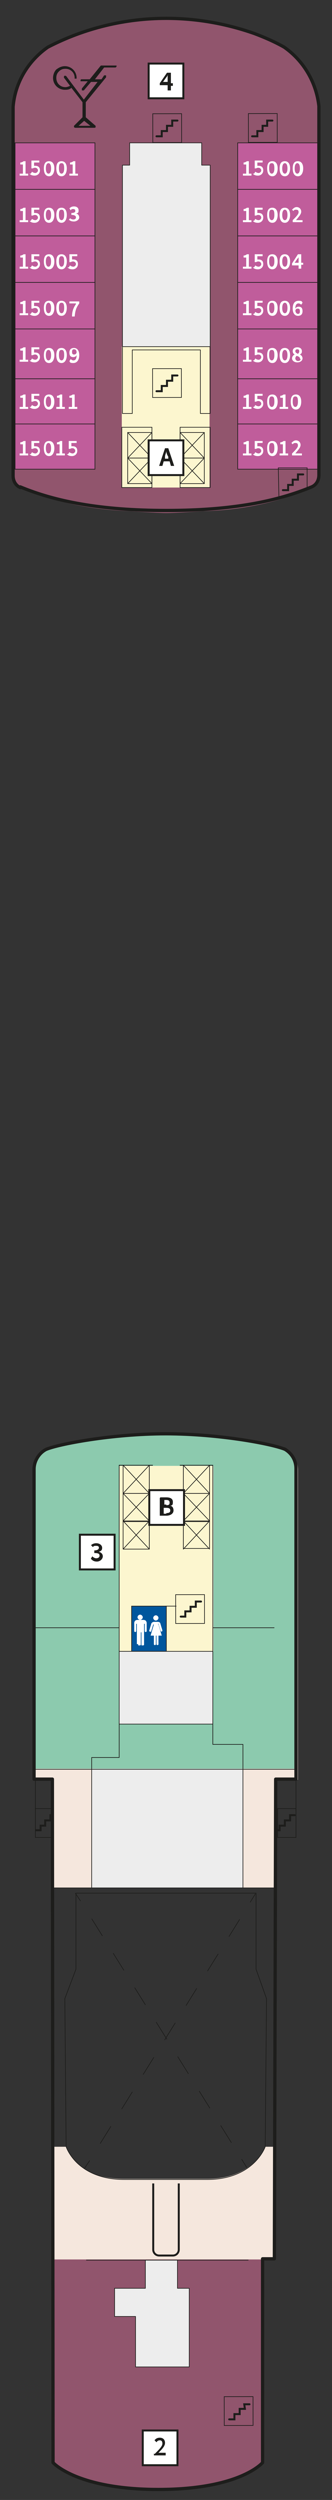 <?xml version="1.0" encoding="UTF-8"?><svg xmlns="http://www.w3.org/2000/svg" xmlns:xlink="http://www.w3.org/1999/xlink" version="1.1" viewBox="0 0 50.7 381.5"><rect x="0" y="0" width="50.7" height="381.5" fill="#333333" stroke="none"/><defs><style> .cls-1, .cls-2, .cls-3, .cls-4, .cls-5, .cls-6, .cls-7, .cls-8, .cls-9, .cls-10 { fill: none; } .cls-2, .cls-3, .cls-4, .cls-11, .cls-5, .cls-12, .cls-6, .cls-7, .cls-8, .cls-9, .cls-13, .cls-14, .cls-15 { stroke: #1d1d1b; } .cls-2, .cls-4, .cls-11, .cls-12, .cls-6, .cls-13, .cls-10, .cls-15 { stroke-width: .1px; } .cls-2, .cls-11, .cls-5, .cls-12, .cls-6, .cls-8, .cls-13 { stroke-miterlimit: 10; } .cls-3 { stroke-miterlimit: 10; stroke-width: .1px; } .cls-16 { fill: #91556d; } .cls-4, .cls-5, .cls-9, .cls-10, .cls-15 { stroke-linecap: round; } .cls-4, .cls-9, .cls-10, .cls-15 { stroke-linejoin: round; } .cls-11 { fill: #00569d; } .cls-11, .cls-13 { fill-rule: evenodd; } .cls-5, .cls-7, .cls-8, .cls-14 { stroke-width: .3px; } .cls-17 { fill: #1d1d1b; } .cls-18 { fill: #fcf6cf; } .cls-12, .cls-13 { fill: #c05d9b; } .cls-19 { clip-path: url(#clippath-17); } .cls-20 { clip-path: url(#clippath-19); } .cls-21 { clip-path: url(#clippath-11); } .cls-22 { clip-path: url(#clippath-16); } .cls-23 { clip-path: url(#clippath-18); } .cls-24 { clip-path: url(#clippath-10); } .cls-25 { clip-path: url(#clippath-15); } .cls-26 { clip-path: url(#clippath-13); } .cls-27 { clip-path: url(#clippath-14); } .cls-28 { clip-path: url(#clippath-12); } .cls-29 { clip-path: url(#clippath-27); } .cls-30 { clip-path: url(#clippath-26); } .cls-31 { clip-path: url(#clippath-20); } .cls-32 { clip-path: url(#clippath-21); } .cls-33 { clip-path: url(#clippath-22); } .cls-34 { clip-path: url(#clippath-23); } .cls-35 { clip-path: url(#clippath-24); } .cls-36 { clip-path: url(#clippath-25); } .cls-37 { clip-path: url(#clippath-1); } .cls-38 { clip-path: url(#clippath-3); } .cls-39 { clip-path: url(#clippath-4); } .cls-40 { clip-path: url(#clippath-2); } .cls-41 { clip-path: url(#clippath-7); } .cls-42 { clip-path: url(#clippath-6); } .cls-43 { clip-path: url(#clippath-9); } .cls-44 { clip-path: url(#clippath-8); } .cls-45 { clip-path: url(#clippath-5); } .cls-46, .cls-14 { fill: #fff; } .cls-6 { stroke-dasharray: 3.1 3.1; } .cls-47 { fill: #d9242a; } .cls-9 { stroke-width: .5px; } .cls-48 { fill: #f5e7dd; } .cls-10 { stroke: #000; } .cls-49, .cls-15 { fill: #ededed; } .cls-50 { fill: #8ccaae; } .cls-51 { clip-path: url(#clippath); } </style><symbol id="Bett_n._auseinander" viewBox="0 0 5.1 5.1"><g><rect class="cls-47" x=".3" y=".2" width="4.6" height="4.6"/><path class="cls-46" d="M4.6.5v4.1H.5V.5h4.1M5.1,0H0v5.1h5.1V0h0Z"/></g></symbol><symbol id="Doppelbett" viewBox="0 0 5.1 5.1"><rect class="cls-17" width="5.1" height="5.1"/></symbol><clipPath id="clippath"><rect class="cls-1" x="12.2" y="25.9" width="1.4" height="1.4"/></clipPath><clipPath id="clippath-1"><rect class="cls-1" x="12.2" y="24" width="1.4" height="1.4"/></clipPath><clipPath id="clippath-2"><rect class="cls-1" x="12.2" y="33" width="1.4" height="1.4"/></clipPath><clipPath id="clippath-3"><rect class="cls-1" x="12.2" y="31.1" width="1.4" height="1.4"/></clipPath><clipPath id="clippath-4"><rect class="cls-1" x="12.2" y="40.2" width="1.4" height="1.4"/></clipPath><clipPath id="clippath-5"><rect class="cls-1" x="12.2" y="38.3" width="1.4" height="1.4"/></clipPath><clipPath id="clippath-6"><rect class="cls-1" x="12.2" y="47.3" width="1.4" height="1.4"/></clipPath><clipPath id="clippath-7"><rect class="cls-1" x="12.2" y="45.4" width="1.4" height="1.4"/></clipPath><clipPath id="clippath-8"><rect class="cls-1" x="12.2" y="54.4" width="1.4" height="1.4"/></clipPath><clipPath id="clippath-9"><rect class="cls-1" x="12.2" y="52.5" width="1.4" height="1.4"/></clipPath><clipPath id="clippath-10"><rect class="cls-1" x="12.2" y="61.5" width="1.4" height="1.4"/></clipPath><clipPath id="clippath-11"><rect class="cls-1" x="12.2" y="59.6" width="1.4" height="1.4"/></clipPath><clipPath id="clippath-12"><rect class="cls-1" x="12.2" y="68.7" width="1.4" height="1.4"/></clipPath><clipPath id="clippath-13"><rect class="cls-1" x="12.2" y="66.7" width="1.4" height="1.4"/></clipPath><clipPath id="clippath-14"><rect class="cls-1" x="46.3" y="25.9" width="1.4" height="1.4"/></clipPath><clipPath id="clippath-15"><rect class="cls-1" x="46.3" y="24" width="1.4" height="1.4"/></clipPath><clipPath id="clippath-16"><rect class="cls-1" x="46.3" y="33" width="1.4" height="1.4"/></clipPath><clipPath id="clippath-17"><rect class="cls-1" x="46.3" y="31.1" width="1.4" height="1.4"/></clipPath><clipPath id="clippath-18"><rect class="cls-1" x="46.3" y="40.2" width="1.4" height="1.4"/></clipPath><clipPath id="clippath-19"><rect class="cls-1" x="46.3" y="38.3" width="1.4" height="1.4"/></clipPath><clipPath id="clippath-20"><rect class="cls-1" x="46.3" y="47.3" width="1.4" height="1.4"/></clipPath><clipPath id="clippath-21"><rect class="cls-1" x="46.3" y="45.4" width="1.4" height="1.4"/></clipPath><clipPath id="clippath-22"><rect class="cls-1" x="46.3" y="54.4" width="1.4" height="1.4"/></clipPath><clipPath id="clippath-23"><rect class="cls-1" x="46.3" y="52.5" width="1.4" height="1.4"/></clipPath><clipPath id="clippath-24"><rect class="cls-1" x="46.3" y="61.5" width="1.4" height="1.4"/></clipPath><clipPath id="clippath-25"><rect class="cls-1" x="46.3" y="59.6" width="1.4" height="1.4"/></clipPath><clipPath id="clippath-26"><rect class="cls-1" x="46.3" y="68.7" width="1.4" height="1.4"/></clipPath><clipPath id="clippath-27"><rect class="cls-1" x="46.3" y="66.7" width="1.4" height="1.4"/></clipPath></defs><g><g id="Ebene_1"><g id="Base_Line"><g id="Bottom"><g><path id="Sport__x26__Gesundheit" class="cls-48" d="M8.2,288.1h34.1v-16.5s3.2,0,3.2,0v-47.3c0-1.3-.7-2.4-1.8-3-1.7-.8-9.7-2.4-17.8-2.4-8.4,0-17,1.6-18.8,2.4-1.1.6-1.8,1.8-1.8,3v47.3h2.8s0,16.5,0,16.5Z"/><polygon class="cls-49" points="18.2 263.1 18.2 268.2 14 268.2 14 288.1 37.1 288.1 37.1 266.2 32.5 266.2 32.5 263.1 18.2 263.1"/><rect class="cls-49" x="18.2" y="252" width="14.3" height="11.1"/><path class="cls-50" d="M43.7,221.2c-1.7-.8-9.7-2.4-17.8-2.4-8.4,0-17,1.6-18.8,2.4-1.1.6-1.8,1.8-1.8,3v45.7h40.1v-45.7c0-1.3-.7-2.4-1.8-3ZM32.6,252h-14.3v-28.3h14.3v28.3Z"/><path id="Bar" class="cls-16" d="M42.1,344.8H8.2v31.1s3.7,4.1,16.2,4.1,15.9-4.1,15.9-4.1v-31.1c0,0,1.8,0,1.8,0h0"/><rect class="cls-18" x="18.2" y="223.7" width="14.3" height="28.3"/><path class="cls-48" d="M42.1,327.6h-1.6c-.2.5-2.1,4.9-8.9,4.9s-6.2,0-6.2,0h-.2s1.1,0-6.2,0-8.7-4.4-8.9-4.9h-1.9v17.2s33.9,0,33.9,0v-17.1Z"/></g><g><path id="Unten" class="cls-18" d="M19.8,77.8c-5.7-.1-11.3-1.3-16.6-3.5-.7-.3-1.1-1-1.1-1.8v-2h0V16.3c.3-3.7,2.3-7,5.3-9.1,5.6-2.9,11.8-4.4,18.1-4.4,4.6,0,9.1.8,13.4,2.3,1.6.6,3.2,1.3,4.6,2.1,3,2.1,4.9,5.4,5.3,9v54.4h0c0,0,0,1.9,0,1.9,0,.8-.4,1.5-1.1,1.8-5.3,2.2-10.9,3.3-16.6,3.5,0,0-4.1.3-5.6.3-1.3,0-5.6-.3-5.6-.3Z"/><path class="cls-16" d="M43.5,7.3c-1.5-.8-3-1.5-4.6-2.1-4.3-1.5-8.9-2.3-13.4-2.3-6.3,0-12.5,1.5-18.1,4.4-3,2.1-5,5.4-5.3,9.1v54.2h0v2.1c0,.8.4,1.5,1.1,1.8,5.3,2.2,10.9,3.3,16.6,3.5,0,0,4.3.3,5.6.3,1.5,0,5.6-.3,5.6-.3,5.7-.1,11.4-1.3,16.6-3.5.7-.3,1.1-1,1.1-1.8v-1.9h0V16.3c-.3-3.6-2.3-6.9-5.3-9ZM32,74.4h-13.4v-21.5h13.4v21.5Z"/><path class="cls-16" d="M48.7,21.8v-5.5c-.3-3.6-2.3-6.9-5.3-9-1.5-.8-3-1.5-4.6-2.1-4.3-1.5-8.9-2.3-13.4-2.3-6.3,0-12.5,1.5-18.1,4.4-3,2.1-5,5.4-5.3,9.1v5.5h46.8Z"/><polygon class="cls-15" points="30.8 25.2 30.8 21.8 19.8 21.8 19.8 25.2 18.7 25.2 18.7 52.9 32.1 52.9 32.1 25.2 30.8 25.2"/></g></g><g id="Konturen"><g id="Crewbereich"><line class="cls-4" x1="5.3" y1="270" x2="45.4" y2="270"/><line class="cls-4" x1="8" y1="288.1" x2="42.2" y2="288.1"/><g><line class="cls-4" x1="18.2" y1="246.3" x2="18.2" y2="223.6"/><line class="cls-4" x1="32.5" y1="246.3" x2="32.5" y2="223.7"/><polyline class="cls-4" points="32.5 223.7 32.5 266.2 37.1 266.2 37.1 288.1"/><polyline class="cls-4" points="18.2 223.9 18.2 263.1 18.2 268.2 14 268.2 14 288.1"/></g><polygon class="cls-15" points="28.9 351.4 28.9 349.2 27.1 349.2 27.1 344.9 22.2 344.9 22.2 349.2 17.5 349.2 17.5 353.5 20.7 353.5 20.7 361.2 28.9 361.2 28.9 351.4 28.9 351.4"/><line class="cls-4" x1="13.2" y1="344.9" x2="37.9" y2="344.9"/><polygon class="cls-11" points="20.1 248.4 20.1 252 23 252 25.4 252 25.4 249.3 25.4 247.8 25.4 245.1 20.1 245.1 20.1 248.4"/><line class="cls-2" x1="18.2" y1="248.4" x2="5.2" y2="248.4"/><line class="cls-2" x1="41.9" y1="248.4" x2="32.5" y2="248.4"/><rect class="cls-15" x="18.2" y="252" width="14.3" height="11.1"/></g><line class="cls-10" x1="27.5" y1="223.6" x2="32.5" y2="223.6"/><line class="cls-10" x1="18.2" y1="223.6" x2="23.3" y2="223.6"/><path class="cls-2" d="M39.1,288.9v11.6c0,0,1.6,4.5,1.6,4.5l-.2,22.6s-1.7,5-8.9,5-6.2,0-6.2,0h-.2s1.1,0-6.2,0-8.9-5-8.9-5l-.2-22.6,1.7-4.5v-11.6c0,0,27.5,0,27.5,0Z"/><g><line class="cls-2" x1="11.5" y1="288.9" x2="12.3" y2="290.1"/><line class="cls-6" x1="14" y1="292.8" x2="36.1" y2="328.2"/><line class="cls-2" x1="36.9" y1="329.5" x2="37.7" y2="330.8"/></g><g><line class="cls-2" x1="39" y1="289" x2="38.2" y2="290.3"/><line class="cls-6" x1="36.6" y1="292.9" x2="14.5" y2="328.4"/><line class="cls-2" x1="13.7" y1="329.7" x2="12.9" y2="330.9"/></g><line class="cls-4" x1="26.9" y1="245.1" x2="25.3" y2="245.1"/><g><line class="cls-4" x1="22.8" y1="223.6" x2="22.8" y2="236.4"/><line class="cls-4" x1="18.8" y1="236.4" x2="22.8" y2="232.1"/><line class="cls-4" x1="22.8" y1="236.4" x2="18.8" y2="232.1"/><line class="cls-4" x1="22.8" y1="227.9" x2="18.8" y2="232.1"/><line class="cls-4" x1="18.8" y1="227.9" x2="22.8" y2="232.1"/><line class="cls-4" x1="18.8" y1="227.9" x2="22.8" y2="223.6"/><line class="cls-4" x1="22.8" y1="227.9" x2="18.8" y2="223.6"/><rect class="cls-4" x="18.8" y="227.9" width="4" height="4.3"/><rect class="cls-4" x="18.8" y="223.6" width="4" height="4.3"/><rect class="cls-4" x="18.8" y="232.1" width="4" height="4.3"/></g><g><line class="cls-4" x1="28" y1="227.9" x2="32" y2="223.6"/><line class="cls-4" x1="28" y1="236.4" x2="28" y2="223.6"/><line class="cls-4" x1="32" y1="236.4" x2="28" y2="232.1"/><line class="cls-4" x1="28" y1="227.9" x2="32" y2="232.1"/><line class="cls-4" x1="32" y1="227.9" x2="28" y2="232.1"/><rect class="cls-4" x="28" y="223.6" width="4" height="4.3"/><rect class="cls-4" x="28" y="227.9" width="4" height="4.3"/><rect class="cls-4" x="28" y="232.1" width="4" height="4.2"/><line class="cls-4" x1="28" y1="236.4" x2="32" y2="232.1"/><line class="cls-4" x1="32" y1="227.9" x2="28" y2="223.6"/></g><path class="cls-8" d="M27.3,333.2v10.1c0,.5-.4.9-.9.9h-2.1c-.5,0-.9-.4-.9-.9v-10.1"/><g id="Zeichnung"><g><rect class="cls-4" x="27.5" y="69.9" width="3.7" height="3.9"/><rect class="cls-4" x="27.5" y="66" width="3.7" height="3.9"/><rect class="cls-4" x="27.5" y="65.2" width="4.6" height="9.2"/><line class="cls-4" x1="31.2" y1="69.9" x2="27.5" y2="73.8"/><line class="cls-4" x1="31.2" y1="73.8" x2="27.5" y2="69.9"/><line class="cls-4" x1="31.2" y1="69.9" x2="27.5" y2="66"/><line class="cls-4" x1="31.2" y1="66" x2="27.5" y2="69.9"/></g><g><rect class="cls-4" x="19.5" y="69.9" width="3.7" height="3.9"/><rect class="cls-4" x="18.6" y="65.2" width="4.6" height="9.2"/><line class="cls-4" x1="19.5" y1="69.9" x2="23.2" y2="73.8"/><line class="cls-4" x1="19.5" y1="73.8" x2="23.2" y2="69.9"/><rect class="cls-4" x="19.5" y="66" width="3.7" height="3.9"/><g><line class="cls-4" x1="19.5" y1="69.9" x2="23.2" y2="66"/><line class="cls-4" x1="19.5" y1="66" x2="23.2" y2="69.9"/></g></g><polyline class="cls-4" points="18.7 53 18.7 63.1 20.2 63.1 20.2 53.4 30.6 53.4 30.6 63.1 32.1 63.1 32.1 52.9"/><line class="cls-4" x1="5.4" y1="276.2" x2="5.4" y2="271.5"/><line class="cls-4" x1="45.2" y1="276.3" x2="45.2" y2="271.7"/><g><polygon class="cls-2" points="8.2 280.4 5.4 280.4 5.4 276 8.2 276 8.2 280.4"/><polyline class="cls-8" points="5.4 279.3 6.2 279.3 6.2 278.6 6.9 278.6 6.9 277.8 7.7 277.8 7.7 277 8.1 277"/></g><g><polygon class="cls-2" points="45.2 280.4 42.4 280.4 42.4 276 45.2 276 45.2 280.4"/><polyline class="cls-5" points="45 277 44.3 277 44.3 277.8 43.5 277.8 43.5 278.6 42.7 278.6 42.7 279.3 42.3 279.3"/></g></g></g><g id="NEU:_Kabinen"><g><rect class="cls-12" x="2.3" y="36" width="12.2" height="7.1"/><rect class="cls-12" x="2.3" y="43.1" width="12.2" height="7.1"/><rect class="cls-12" x="2.3" y="21.8" width="12.2" height="7.1"/><rect class="cls-12" x="2.3" y="28.9" width="12.2" height="7.1"/><polygon class="cls-13" points="14.5 64.7 14.5 57.8 2.3 57.8 2.3 64.7 14.5 64.7"/><polygon class="cls-13" points="14.5 71.6 14.5 64.7 2.3 64.7 2.3 71.6 14.5 71.6"/><rect class="cls-12" x="2.3" y="50.2" width="12.2" height="7.6"/></g><g><g><g class="cls-51"/><g class="cls-37"/></g><g><g class="cls-40"/><g class="cls-38"/></g><g><g class="cls-39"/><g class="cls-45"/></g><g><g class="cls-42"/><g class="cls-41"/></g><g><g class="cls-44"/><g class="cls-43"/></g><g><g class="cls-24"/><g class="cls-21"/></g><g><g class="cls-28"/><g class="cls-26"/></g></g><g><path class="cls-46" d="M3,26.5h.5v-1.4h-.4v-.3c.2,0,.4-.1.5-.2h.3v1.9h.4v.3h-1.3v-.3Z"/><path class="cls-46" d="M4.7,26.5l.2-.3c.1.1.3.2.5.2s.4-.2.4-.4-.2-.4-.4-.4-.2,0-.4.1h-.2c0-.1,0-1.2,0-1.2h1.2v.3h-.8v.5s.1,0,.2,0c.4,0,.7.2.7.7s-.4.8-.8.8-.6-.1-.8-.3Z"/><path class="cls-46" d="M6.7,25.7c0-.8.3-1.1.8-1.1s.8.4.8,1.1-.3,1.2-.8,1.2-.8-.4-.8-1.2ZM7.8,25.7c0-.6-.2-.8-.4-.8s-.4.2-.4.8.2.8.4.8.4-.2.4-.8Z"/><path class="cls-46" d="M8.6,25.7c0-.8.3-1.1.8-1.1s.8.4.8,1.1-.3,1.2-.8,1.2-.8-.4-.8-1.2ZM9.8,25.7c0-.6-.1-.8-.4-.8s-.4.2-.4.8.2.8.4.8.4-.2.4-.8Z"/><path class="cls-46" d="M10.6,26.5h.5v-1.4h-.4v-.3c.2,0,.4-.1.5-.2h.3v1.9h.4v.3h-1.3v-.3Z"/><path class="cls-46" d="M3,33.6h.5v-1.4h-.4v-.3c.2,0,.4-.1.5-.2h.3v1.9h.4v.3h-1.3v-.3Z"/><path class="cls-46" d="M4.7,33.7l.2-.3c.1.1.3.2.5.2s.4-.2.4-.4-.2-.4-.4-.4-.2,0-.4.1h-.2c0-.1,0-1.2,0-1.2h1.2v.3h-.8v.5s.1,0,.2,0c.4,0,.7.2.7.7s-.4.8-.8.8-.6-.1-.8-.3Z"/><path class="cls-46" d="M6.7,32.8c0-.8.3-1.1.8-1.1s.8.4.8,1.1-.3,1.2-.8,1.2-.8-.4-.8-1.2ZM7.8,32.8c0-.6-.2-.8-.4-.8s-.4.2-.4.8.2.8.4.8.4-.2.4-.8Z"/><path class="cls-46" d="M8.6,32.8c0-.8.3-1.1.8-1.1s.8.4.8,1.1-.3,1.2-.8,1.2-.8-.4-.8-1.2ZM9.8,32.8c0-.6-.1-.8-.4-.8s-.4.2-.4.8.2.8.4.8.4-.2.4-.8Z"/><path class="cls-46" d="M10.5,33.6l.2-.3c.1.1.3.2.5.2s.4-.1.4-.3-.1-.4-.7-.4v-.3c.4,0,.6-.1.6-.3s-.1-.3-.3-.3-.3,0-.4.2l-.2-.3c.2-.2.4-.3.7-.3.4,0,.7.2.7.6s-.1.4-.4.5h0c.3,0,.5.3.5.6s-.4.6-.8.6-.6-.1-.8-.3Z"/><path class="cls-46" d="M3,40.7h.5v-1.4h-.4v-.3c.2,0,.4-.1.5-.2h.3v1.9h.4v.3h-1.3v-.3Z"/><path class="cls-46" d="M4.7,40.8l.2-.3c.1.1.3.2.5.2s.4-.2.4-.4-.2-.4-.4-.4-.2,0-.4.1h-.2c0-.1,0-1.2,0-1.2h1.2v.3h-.8v.5s.1,0,.2,0c.4,0,.7.2.7.7s-.4.8-.8.8-.6-.1-.8-.3Z"/><path class="cls-46" d="M6.7,39.9c0-.8.3-1.1.8-1.1s.8.4.8,1.1-.3,1.2-.8,1.2-.8-.4-.8-1.2ZM7.8,39.9c0-.6-.2-.8-.4-.8s-.4.2-.4.8.2.8.4.8.4-.2.4-.8Z"/><path class="cls-46" d="M8.6,39.9c0-.8.3-1.1.8-1.1s.8.4.8,1.1-.3,1.2-.8,1.2-.8-.4-.8-1.2ZM9.8,39.9c0-.6-.1-.8-.4-.8s-.4.2-.4.8.2.8.4.8.4-.2.4-.8Z"/><path class="cls-46" d="M10.5,40.8l.2-.3c.1.1.3.2.5.2s.4-.2.4-.4-.2-.4-.4-.4-.2,0-.4.1h-.2c0-.1,0-1.2,0-1.2h1.2v.3h-.8v.5s.1,0,.2,0c.4,0,.7.2.7.7s-.4.8-.8.8-.6-.1-.8-.3Z"/><path class="cls-46" d="M3,47.8h.5v-1.4h-.4v-.3c.2,0,.4-.1.5-.2h.3v1.9h.4v.3h-1.3v-.3Z"/><path class="cls-46" d="M4.7,47.9l.2-.3c.1.1.3.2.5.2s.4-.2.4-.4-.2-.4-.4-.4-.2,0-.4.1h-.2c0-.1,0-1.2,0-1.2h1.2v.3h-.8v.5s.1,0,.2,0c.4,0,.7.2.7.7s-.4.8-.8.8-.6-.1-.8-.3Z"/><path class="cls-46" d="M6.7,47c0-.8.3-1.1.8-1.1s.8.4.8,1.1-.3,1.2-.8,1.2-.8-.4-.8-1.2ZM7.8,47c0-.6-.2-.8-.4-.8s-.4.2-.4.8.2.8.4.8.4-.2.4-.8Z"/><path class="cls-46" d="M8.6,47c0-.8.3-1.1.8-1.1s.8.4.8,1.1-.3,1.2-.8,1.2-.8-.4-.8-1.2ZM9.8,47c0-.6-.1-.8-.4-.8s-.4.2-.4.8.2.8.4.8.4-.2.4-.8Z"/><path class="cls-46" d="M11.6,46.3h-1v-.3h1.5v.3c-.5.7-.6,1.1-.7,2h-.4c0-.8.2-1.3.6-1.9Z"/><path class="cls-46" d="M3,54.9h.5v-1.4h-.4v-.3c.2,0,.4-.1.5-.2h.3v1.9h.4v.3h-1.3v-.3Z"/><path class="cls-46" d="M4.7,55l.2-.3c.1.1.3.2.5.2s.4-.2.4-.4-.2-.4-.4-.4-.2,0-.4.1h-.2c0-.1,0-1.2,0-1.2h1.2v.3h-.8v.5s.1,0,.2,0c.4,0,.7.2.7.7s-.4.8-.8.8-.6-.1-.8-.3Z"/><path class="cls-46" d="M6.7,54.2c0-.8.3-1.1.8-1.1s.8.4.8,1.1-.3,1.2-.8,1.2-.8-.4-.8-1.2ZM7.8,54.2c0-.6-.2-.8-.4-.8s-.4.2-.4.8.2.8.4.8.4-.2.4-.8Z"/><path class="cls-46" d="M8.6,54.2c0-.8.3-1.1.8-1.1s.8.4.8,1.1-.3,1.2-.8,1.2-.8-.4-.8-1.2ZM9.8,54.2c0-.6-.1-.8-.4-.8s-.4.2-.4.8.2.8.4.8.4-.2.4-.8Z"/><path class="cls-46" d="M10.6,55.1l.2-.3c0,0,.2.2.4.2.3,0,.5-.2.5-.8-.1.2-.3.3-.5.3-.4,0-.6-.2-.6-.7s.3-.7.7-.7.8.3.8,1.1-.4,1.2-.9,1.2-.5-.1-.6-.3ZM11.3,54.1c.1,0,.3,0,.4-.3,0-.4-.2-.5-.4-.5s-.3.1-.3.4.1.4.3.4Z"/><path class="cls-46" d="M3,62.1h.5v-1.4h-.4v-.3c.2,0,.4-.1.5-.2h.3v1.9h.4v.3h-1.3v-.3Z"/><path class="cls-46" d="M4.7,62.1l.2-.3c.1.1.3.2.5.2s.4-.2.4-.4-.2-.4-.4-.4-.2,0-.4.1h-.2c0-.1,0-1.2,0-1.2h1.2v.3h-.8v.5s.1,0,.2,0c.4,0,.7.2.7.7s-.4.8-.8.8-.6-.1-.8-.3Z"/><path class="cls-46" d="M6.7,61.3c0-.8.3-1.1.8-1.1s.8.4.8,1.1-.3,1.2-.8,1.2-.8-.4-.8-1.2ZM7.8,61.3c0-.6-.2-.8-.4-.8s-.4.2-.4.8.2.8.4.8.4-.2.4-.8Z"/><path class="cls-46" d="M8.6,62.1h.5v-1.4h-.4v-.3c.2,0,.4-.1.5-.2h.3v1.9h.4v.3h-1.3v-.3Z"/><path class="cls-46" d="M10.5,62.1h.5v-1.4h-.4v-.3c.2,0,.4-.1.5-.2h.3v1.9h.4v.3h-1.3v-.3Z"/><path class="cls-46" d="M3,69.2h.5v-1.4h-.4v-.3c.2,0,.4-.1.5-.2h.3v1.9h.4v.3h-1.3v-.3Z"/><path class="cls-46" d="M4.7,69.3l.2-.3c.1.1.3.2.5.2s.4-.2.4-.4-.2-.4-.4-.4-.2,0-.4.1h-.2c0-.1,0-1.2,0-1.2h1.2v.3h-.8v.5s.1,0,.2,0c.4,0,.7.2.7.7s-.4.8-.8.8-.6-.1-.8-.3Z"/><path class="cls-46" d="M6.7,68.4c0-.8.3-1.1.8-1.1s.8.4.8,1.1-.3,1.2-.8,1.2-.8-.4-.8-1.2ZM7.8,68.4c0-.6-.2-.8-.4-.8s-.4.2-.4.8.2.8.4.8.4-.2.4-.8Z"/><path class="cls-46" d="M8.6,69.2h.5v-1.4h-.4v-.3c.2,0,.4-.1.5-.2h.3v1.9h.4v.3h-1.3v-.3Z"/><path class="cls-46" d="M10.4,69.3l.2-.3c.1.1.3.2.5.2s.4-.2.4-.4-.2-.4-.4-.4-.2,0-.4.1h-.2c0-.1,0-1.2,0-1.2h1.2v.3h-.8v.5s.1,0,.2,0c.4,0,.7.2.7.7s-.4.8-.8.8-.6-.1-.8-.3Z"/></g><g><rect class="cls-12" x="36.3" y="36" width="12.2" height="7.1"/><rect class="cls-12" x="36.3" y="43.1" width="12.2" height="7.1"/><rect class="cls-12" x="36.3" y="21.8" width="12.2" height="7.1"/><rect class="cls-12" x="36.3" y="28.9" width="12.2" height="7.1"/><polygon class="cls-13" points="48.5 64.7 48.5 57.8 36.3 57.8 36.3 64.7 48.5 64.7"/><polygon class="cls-13" points="48.5 71.6 48.5 64.7 36.3 64.7 36.3 71.6 48.5 71.6"/><rect class="cls-12" x="36.3" y="50.2" width="12.2" height="7.6"/></g><g><g><g class="cls-27"/><g class="cls-25"/></g><g><g class="cls-22"/><g class="cls-19"/></g><g><g class="cls-23"/><g class="cls-20"/></g><g><g class="cls-31"/><g class="cls-32"/></g><g><g class="cls-33"/><g class="cls-34"/></g><g><g class="cls-35"/><g class="cls-36"/></g><g><g class="cls-30"/><g class="cls-29"/></g></g><g><path class="cls-46" d="M37.1,26.5h.5v-1.4h-.4v-.3c.2,0,.4-.1.5-.2h.3v1.9h.4v.3h-1.3v-.3Z"/><path class="cls-46" d="M38.8,26.5l.2-.3c.1.1.3.2.5.2s.4-.2.4-.4-.2-.4-.4-.4-.2,0-.4.1h-.2c0-.1,0-1.2,0-1.2h1.2v.3h-.8v.5s.1,0,.2,0c.4,0,.7.2.7.7s-.4.8-.8.8-.6-.1-.8-.3Z"/><path class="cls-46" d="M40.8,25.7c0-.8.3-1.1.8-1.1s.8.4.8,1.1-.3,1.2-.8,1.2-.8-.4-.8-1.2ZM41.9,25.7c0-.6-.1-.8-.4-.8s-.4.2-.4.8.2.8.4.8.4-.2.4-.8Z"/><path class="cls-46" d="M42.7,25.7c0-.8.3-1.1.8-1.1s.8.4.8,1.1-.3,1.2-.8,1.2-.8-.4-.8-1.2ZM43.9,25.7c0-.6-.2-.8-.4-.8s-.4.2-.4.8.2.8.4.8.4-.2.4-.8Z"/><path class="cls-46" d="M44.7,25.7c0-.8.3-1.1.8-1.1s.8.4.8,1.1-.3,1.2-.8,1.2-.8-.4-.8-1.2ZM45.8,25.7c0-.6-.2-.8-.4-.8s-.4.2-.4.8.2.8.4.8.4-.2.4-.8Z"/><path class="cls-46" d="M37.1,33.6h.5v-1.4h-.4v-.3c.2,0,.4-.1.5-.2h.3v1.9h.4v.3h-1.3v-.3Z"/><path class="cls-46" d="M38.8,33.7l.2-.3c.1.1.3.2.5.2s.4-.2.4-.4-.2-.4-.4-.4-.2,0-.4.1h-.2c0-.1,0-1.2,0-1.2h1.2v.3h-.8v.5s.1,0,.2,0c.4,0,.7.2.7.7s-.4.8-.8.8-.6-.1-.8-.3Z"/><path class="cls-46" d="M40.8,32.8c0-.8.3-1.1.8-1.1s.8.4.8,1.1-.3,1.2-.8,1.2-.8-.4-.8-1.2ZM41.9,32.8c0-.6-.1-.8-.4-.8s-.4.2-.4.8.2.8.4.8.4-.2.4-.8Z"/><path class="cls-46" d="M42.7,32.8c0-.8.3-1.1.8-1.1s.8.4.8,1.1-.3,1.2-.8,1.2-.8-.4-.8-1.2ZM43.9,32.8c0-.6-.2-.8-.4-.8s-.4.2-.4.8.2.8.4.8.4-.2.4-.8Z"/><path class="cls-46" d="M44.6,33.7c.6-.6,1-1,1-1.3s-.1-.4-.4-.4-.3.1-.4.2l-.2-.2c.2-.2.4-.4.7-.4.4,0,.7.3.7.7s-.4.8-.8,1.3c.1,0,.3,0,.4,0h.6v.3h-1.5v-.3Z"/><path class="cls-46" d="M37.1,40.7h.5v-1.4h-.4v-.3c.2,0,.4-.1.5-.2h.3v1.9h.4v.3h-1.3v-.3Z"/><path class="cls-46" d="M38.8,40.8l.2-.3c.1.1.3.2.5.2s.4-.2.4-.4-.2-.4-.4-.4-.2,0-.4.1h-.2c0-.1,0-1.2,0-1.2h1.2v.3h-.8v.5s.1,0,.2,0c.4,0,.7.2.7.7s-.4.8-.8.8-.6-.1-.8-.3Z"/><path class="cls-46" d="M40.8,39.9c0-.8.3-1.1.8-1.1s.8.4.8,1.1-.3,1.2-.8,1.2-.8-.4-.8-1.2ZM41.9,39.9c0-.6-.1-.8-.4-.8s-.4.2-.4.8.2.8.4.8.4-.2.4-.8Z"/><path class="cls-46" d="M42.7,39.9c0-.8.3-1.1.8-1.1s.8.4.8,1.1-.3,1.2-.8,1.2-.8-.4-.8-1.2ZM43.9,39.9c0-.6-.2-.8-.4-.8s-.4.2-.4.8.2.8.4.8.4-.2.4-.8Z"/><path class="cls-46" d="M45.6,40.5h-1v-.3l.9-1.4h.5v1.3h.3v.3h-.3v.6h-.4v-.6ZM45.6,40.2v-.5c0-.1,0-.3,0-.5h0c0,.1-.1.2-.2.3l-.4.6h.6Z"/><path class="cls-46" d="M37.1,47.8h.5v-1.4h-.4v-.3c.2,0,.4-.1.5-.2h.3v1.9h.4v.3h-1.3v-.3Z"/><path class="cls-46" d="M38.8,47.9l.2-.3c.1.1.3.2.5.2s.4-.2.4-.4-.2-.4-.4-.4-.2,0-.4.1h-.2c0-.1,0-1.2,0-1.2h1.2v.3h-.8v.5s.1,0,.2,0c.4,0,.7.2.7.7s-.4.8-.8.8-.6-.1-.8-.3Z"/><path class="cls-46" d="M40.8,47c0-.8.3-1.1.8-1.1s.8.4.8,1.1-.3,1.2-.8,1.2-.8-.4-.8-1.2ZM41.9,47c0-.6-.1-.8-.4-.8s-.4.2-.4.8.2.8.4.8.4-.2.4-.8Z"/><path class="cls-46" d="M42.7,47c0-.8.3-1.1.8-1.1s.8.4.8,1.1-.3,1.2-.8,1.2-.8-.4-.8-1.2ZM43.9,47c0-.6-.2-.8-.4-.8s-.4.2-.4.8.2.8.4.8.4-.2.4-.8Z"/><path class="cls-46" d="M44.7,47.1c0-.9.4-1.2.9-1.2s.5.1.6.3l-.2.3c0,0-.2-.2-.4-.2-.3,0-.5.2-.5.8.1-.2.3-.3.5-.3.4,0,.6.2.6.7s-.3.7-.7.7-.8-.3-.8-1.1ZM45.1,47.3c0,.4.2.6.4.6s.3-.1.3-.4-.1-.4-.3-.4-.3,0-.4.3Z"/><path class="cls-46" d="M37.1,54.9h.5v-1.4h-.4v-.3c.2,0,.4-.1.5-.2h.3v1.9h.4v.3h-1.3v-.3Z"/><path class="cls-46" d="M38.8,55l.2-.3c.1.1.3.2.5.2s.4-.2.4-.4-.2-.4-.4-.4-.2,0-.4.1h-.2c0-.1,0-1.2,0-1.2h1.2v.3h-.8v.5s.1,0,.2,0c.4,0,.7.2.7.7s-.4.8-.8.8-.6-.1-.8-.3Z"/><path class="cls-46" d="M40.8,54.2c0-.8.3-1.1.8-1.1s.8.4.8,1.1-.3,1.2-.8,1.2-.8-.4-.8-1.2ZM41.9,54.2c0-.6-.1-.8-.4-.8s-.4.2-.4.8.2.8.4.8.4-.2.4-.8Z"/><path class="cls-46" d="M42.7,54.2c0-.8.3-1.1.8-1.1s.8.4.8,1.1-.3,1.2-.8,1.2-.8-.4-.8-1.2ZM43.9,54.2c0-.6-.2-.8-.4-.8s-.4.2-.4.8.2.8.4.8.4-.2.4-.8Z"/><path class="cls-46" d="M44.6,54.7c0-.3.2-.5.4-.6h0c-.2-.1-.3-.3-.3-.5,0-.4.3-.6.7-.6s.7.2.7.6-.2.4-.3.5h0c.2.1.4.3.4.6s-.3.6-.8.6-.8-.3-.8-.6ZM45.8,54.7c0-.2-.2-.3-.5-.4-.1.1-.2.2-.2.4s.2.4.4.4.4-.1.4-.3ZM45.7,53.6c0-.2-.1-.3-.3-.3s-.3.1-.3.3.2.3.4.4c.1-.1.2-.2.2-.4Z"/><path class="cls-46" d="M37.1,62.1h.5v-1.4h-.4v-.3c.2,0,.4-.1.5-.2h.3v1.9h.4v.3h-1.3v-.3Z"/><path class="cls-46" d="M38.8,62.1l.2-.3c.1.1.3.2.5.2s.4-.2.4-.4-.2-.4-.4-.4-.2,0-.4.1h-.2c0-.1,0-1.2,0-1.2h1.2v.3h-.8v.5s.1,0,.2,0c.4,0,.7.2.7.7s-.4.8-.8.8-.6-.1-.8-.3Z"/><path class="cls-46" d="M40.8,61.3c0-.8.3-1.1.8-1.1s.8.4.8,1.1-.3,1.2-.8,1.2-.8-.4-.8-1.2ZM41.9,61.3c0-.6-.1-.8-.4-.8s-.4.2-.4.8.2.8.4.8.4-.2.4-.8Z"/><path class="cls-46" d="M42.7,62.1h.5v-1.4h-.4v-.3c.2,0,.4-.1.5-.2h.3v1.9h.4v.3h-1.3v-.3Z"/><path class="cls-46" d="M44.4,61.3c0-.8.3-1.1.8-1.1s.8.4.8,1.1-.3,1.2-.8,1.2-.8-.4-.8-1.2ZM45.5,61.3c0-.6-.1-.8-.4-.8s-.4.2-.4.8.2.8.4.8.4-.2.4-.8Z"/><path class="cls-46" d="M37.1,69.2h.5v-1.4h-.4v-.3c.2,0,.4-.1.5-.2h.3v1.9h.4v.3h-1.3v-.3Z"/><path class="cls-46" d="M38.8,69.3l.2-.3c.1.1.3.2.5.2s.4-.2.4-.4-.2-.4-.4-.4-.2,0-.4.1h-.2c0-.1,0-1.2,0-1.2h1.2v.3h-.8v.5s.1,0,.2,0c.4,0,.7.2.7.7s-.4.8-.8.8-.6-.1-.8-.3Z"/><path class="cls-46" d="M40.8,68.4c0-.8.3-1.1.8-1.1s.8.4.8,1.1-.3,1.2-.8,1.2-.8-.4-.8-1.2ZM41.9,68.4c0-.6-.1-.8-.4-.8s-.4.2-.4.8.2.8.4.8.4-.2.4-.8Z"/><path class="cls-46" d="M42.7,69.2h.5v-1.4h-.4v-.3c.2,0,.4-.1.5-.2h.3v1.9h.4v.3h-1.3v-.3Z"/><path class="cls-46" d="M44.5,69.3c.6-.6,1-1,1-1.3s-.1-.4-.4-.4-.3.1-.4.2l-.2-.2c.2-.2.4-.4.7-.4.4,0,.7.3.7.7s-.4.8-.8,1.3c.1,0,.3,0,.4,0h.6v.3h-1.5v-.3Z"/></g></g></g><g id="LL"><g id="Nummerierung"><g><rect class="cls-46" x="22.7" y="9.7" width="5.3" height="5.3"/><path class="cls-17" d="M25.6,13h-1.2v-.3l1.1-1.6h.6v1.6h.3v.4h-.3v.7h-.5v-.7ZM25.6,12.6v-.6c0-.2,0-.4,0-.6h0c0,.1-.1.3-.2.4l-.5.7h.7Z"/><rect class="cls-7" x="22.7" y="9.7" width="5.3" height="5.3"/></g><g><rect class="cls-14" x="22.7" y="67.2" width="5.3" height="5.3"/><path class="cls-17" d="M25.1,68.4h.6l.9,2.7h-.5l-.2-.7h-.9l-.2.7h-.5l.9-2.7ZM25,70h.7v-.3c-.2-.3-.3-.6-.3-.9h0c0,.3-.2.6-.2.9v.3Z"/></g><g><rect class="cls-14" x="22.8" y="227.4" width="5.3" height="5.3"/><path class="cls-17" d="M24.5,228.5h.9c.6,0,1,.2,1,.7s-.1.5-.4.6h0c.3,0,.5.3.5.7,0,.5-.5.8-1.1.8h-1v-2.7ZM25.4,229.7c.4,0,.5-.1.5-.4s-.2-.4-.5-.4h-.3v.7h.3ZM25.4,230.9c.4,0,.6-.1.6-.4s-.2-.4-.6-.4h-.4v.9h.4Z"/></g><g><rect class="cls-14" x="12.2" y="234.2" width="5.3" height="5.3"/><path class="cls-17" d="M13.9,237.8l.2-.3c.2.2.4.3.6.3s.5-.1.5-.4-.2-.4-.8-.4v-.4c.5,0,.7-.2.7-.4s-.1-.3-.4-.3-.4,0-.5.2l-.3-.3c.2-.2.5-.3.8-.3.5,0,.9.3.9.7s-.2.5-.5.6h0c.3.1.6.3.6.7s-.4.8-.9.8-.7-.2-.9-.4Z"/></g><g><rect class="cls-46" x="21.8" y="370.9" width="5.3" height="5.3"/><path class="cls-17" d="M23.6,374.5c.7-.7,1.2-1.2,1.2-1.6s-.2-.5-.4-.5-.4.1-.5.3l-.3-.3c.2-.3.5-.4.8-.4.5,0,.8.3.8.8s-.5,1-1,1.5c.1,0,.3,0,.4,0h.7v.4h-1.8v-.3Z"/><rect class="cls-7" x="21.8" y="370.9" width="5.3" height="5.3"/></g></g><g id="Treppen_NEU"><g><rect class="cls-3" x="23.3" y="17.4" width="4.4" height="4.4" transform="translate(0 0) rotate(-.1)"/><polyline class="cls-5" points="27.1 18.4 26.3 18.4 26.3 19.2 25.5 19.2 25.5 20 24.7 20 24.7 20.8 23.9 20.8"/></g><g><rect class="cls-3" x="23.3" y="56.3" width="4.4" height="4.4" transform="translate(-.1 0) rotate(-.1)"/><polyline class="cls-5" points="27.1 57.3 26.3 57.3 26.3 58.1 25.5 58.1 25.5 58.9 24.7 58.9 24.7 59.7 23.9 59.7"/></g><g><rect class="cls-3" x="37.9" y="17.4" width="4.4" height="4.4" transform="translate(0 0) rotate(-.1)"/><polyline class="cls-5" points="41.6 18.4 40.8 18.4 40.8 19.2 40.1 19.2 40.1 20 39.3 20 39.3 20.8 38.5 20.8"/></g><g><rect class="cls-3" x="26.9" y="243.4" width="4.4" height="4.4" transform="translate(-.5 0) rotate(-.1)"/><polyline class="cls-5" points="30.7 244.4 29.9 244.4 29.9 245.2 29.1 245.2 29.1 245.9 28.3 245.9 28.3 246.7 27.6 246.7"/></g><g><rect class="cls-3" x="34.4" y="365.8" width="4.4" height="4.4" transform="translate(-.8 0) rotate(-.1)"/><polyline class="cls-5" points="38.1 366.9 37.3 366.9 37.4 367.6 36.6 367.6 36.6 368.4 35.8 368.4 35.8 369.2 35 369.2"/></g><g><polygon class="cls-2" points="46.9 74.6 42.6 76.1 42.5 71.4 46.9 71.4 46.9 74.6"/><polyline class="cls-5" points="46.3 72.4 45.5 72.4 45.5 73.2 44.7 73.2 44.7 74 44 74 44 74.8 43.2 74.8"/></g></g><g id="Icons"><path class="cls-46" d="M24.2,247.9h0l.5,1.7h-.5v1.3c0,.2-.3.2-.3,0v-1.3h-.1v1.3c0,.2-.3.2-.3,0v-1.3h-.5l.5-1.7h-.1l-.3,1c0,.2-.4.1-.3-.1l.3-1c0-.1.2-.3.4-.3h.6c.3,0,.4.2.4.3l.3,1c0,.2-.2.3-.3,0l-.3-1h-.1ZM24.2,247.9h0ZM24.2,247.9h0ZM24.2,247.9h0ZM24.2,247.9h0ZM23.8,247.3c-.2,0-.4-.2-.4-.4s.2-.4.4-.4.4.2.4.4-.2.4-.4.4Z"/><path class="cls-46" d="M21.4,247.2c-.2,0-.4-.2-.4-.4s.2-.4.4-.4.4.2.4.4-.2.4-.4.4ZM20.9,250.9v-3.1h-.1v1.1c0,.2-.3.2-.3,0v-1.2c0-.3.2-.5.5-.5h.9c.3,0,.5.2.5.5v1.2c0,.2-.3.2-.3,0v-1.1h-.1v3.1c0,.1,0,.2-.2.2s-.2,0-.2-.2v-1.8s-.1,0-.1,0v1.8c0,.1,0,.2-.2.2s-.2,0-.2-.2Z"/><path class="cls-17" d="M15.6,10c0,0-.1,0-.2,0l-1.7,2.1h-1.2c-.1,0-.2,0-.2.2h0c0,0,0,.1,0,.1s0,0,.2,0h.9s-.9,1.1-.9,1.1c0,0,0,.2,0,.3,0,0,0,0,.1,0,0,0,.1,0,.2,0l1.1-1.3h1s-2.1,2.7-2.1,2.7l-2.7-3.6c0,0-.2-.1-.3,0,0,0-.1.2,0,.3l.9,1.2c-.2.1-.5.2-.7.2-.8,0-1.4-.6-1.4-1.4,0,0,0,0,0,0,0-.4.1-.7.4-1,.3-.3.6-.4,1-.4.8,0,1.4.6,1.4,1.4,0,0,0,.1,0,.1s0,0,.2,0c0,0,.1,0,.1,0,0,0,0,0,0-.1h0c0-1-.8-1.8-1.8-1.8-.5,0-.9.2-1.3.5-.3.3-.5.8-.5,1.3,0,0,0,0,0,0,0,1,.8,1.8,1.8,1.8.3,0,.7,0,1-.3l1.7,2.2v2.3s-1.3,1.3-1.3,1.3c0,0,0,.2,0,.2,0,0,.1.1.2.1h2.9c0,0,.2,0,.2-.1,0,0,0-.2,0-.2l-1.5-1.3v-2.3s3.1-3.8,3.1-3.8c0,0,0,0,0-.2,0,0,0-.1,0-.1,0,0,0,0-.2,0,0,0-.1,0-.1,0l-.4.6h-1s1.4-1.8,1.4-1.8h1.7c.1,0,.2-.1.2-.2,0,0,0-.1,0-.1,0,0,0,0-.2,0h-1.8ZM12.8,18.4l1,.8h-1.8s.9-.8.9-.8Z"/></g></g><g id="Outline"><path id="Schiff_x5F_Umriss" class="cls-9" d="M43.6,221.2c-1.8-.8-10-2.4-18.3-2.4-8.2,0-16.5,1.6-18.3,2.4-1.1.6-1.8,1.8-1.8,3v47.3h2.8s.1,104.3.1,104.3c0,0,3.6,4.1,16.1,4.1s15.9-4.1,15.9-4.1v-31.1c0,0,1.8,0,1.8,0l.2-73.2h3.1v-47.4c0-1.3-.7-2.4-1.8-3Z"/><path id="Schiff_x5F_Umriss-2" data-name="Schiff_x5F_Umriss" class="cls-9" d="M3.1,74.4c-.7-.3-1.1-1-1.1-1.8v-2h0V16.3c.3-3.7,2.3-7,5.3-9.1,5.6-2.9,11.8-4.4,18.1-4.4,4.6,0,9.1.8,13.4,2.3,1.6.6,3.2,1.3,4.6,2.1,3,2.1,4.9,5.4,5.3,9v54.4h0c0,0,0,1.9,0,1.9,0,.8-.4,1.5-1.1,1.8-5.3,2.2-12.1,3.6-22.2,3.6s-17-1.4-22.3-3.6Z"/></g></g></g></svg>